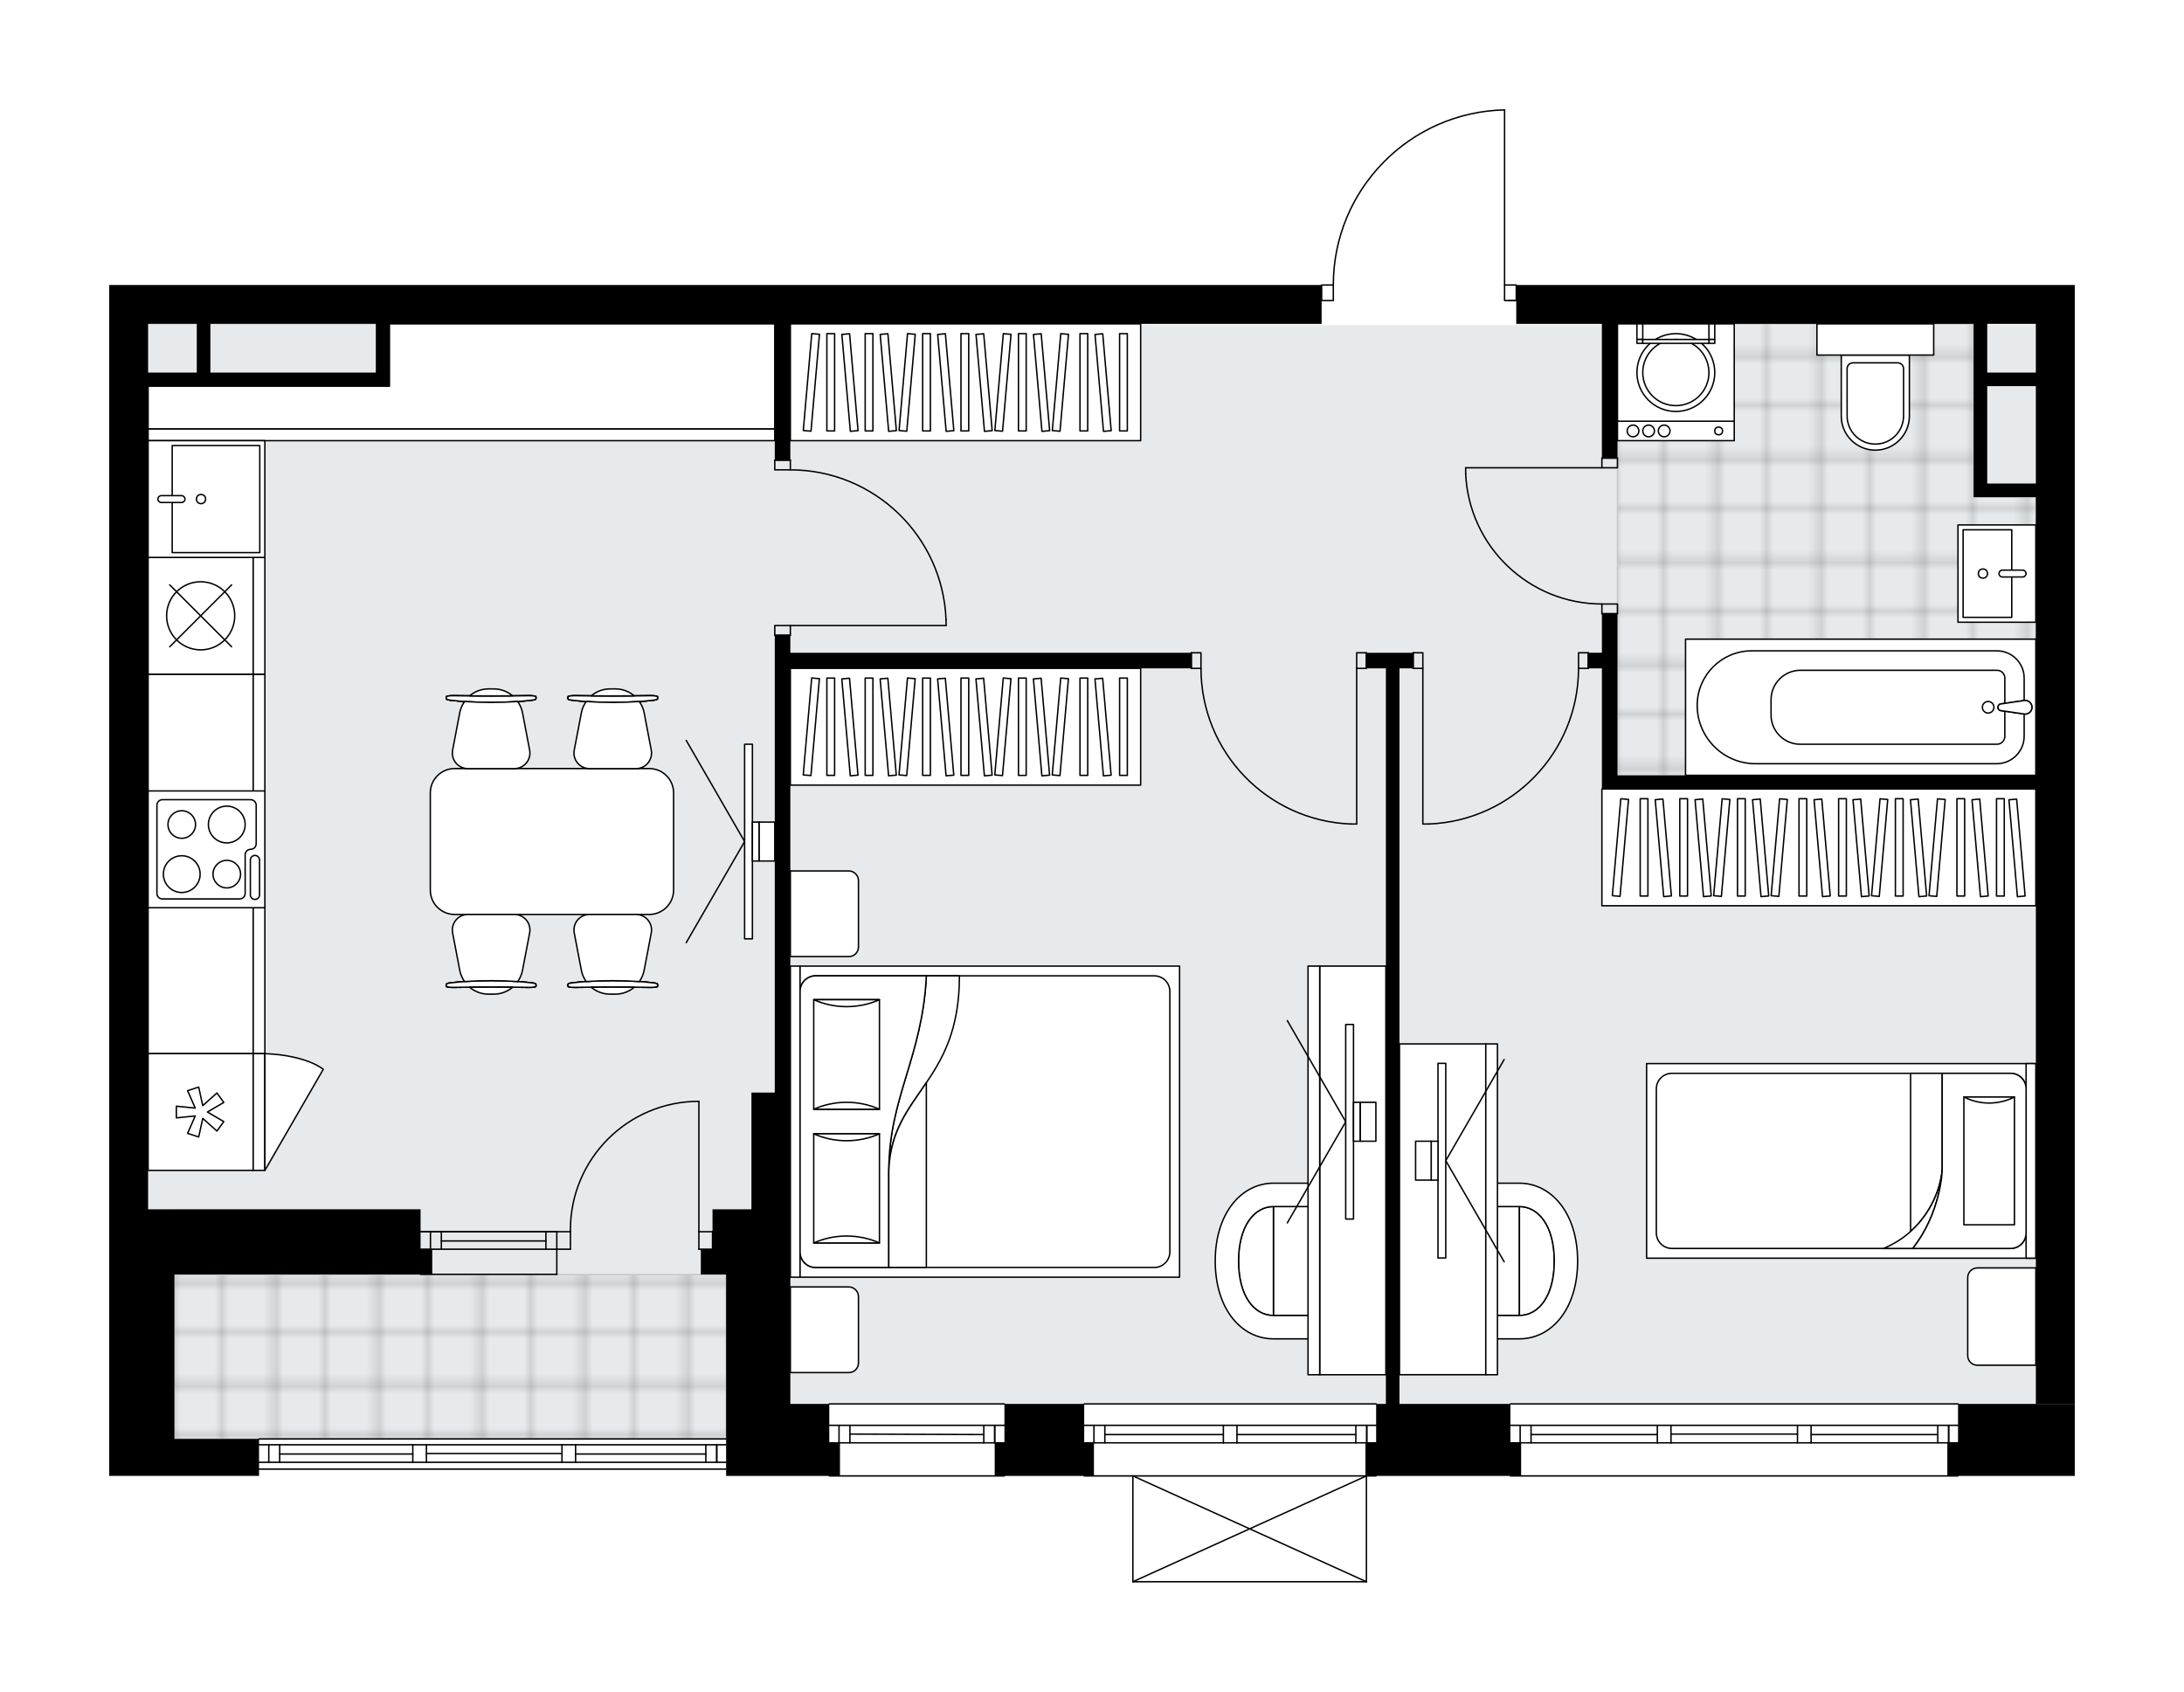 <svg xmlns="http://www.w3.org/2000/svg" xmlns:xlink="http://www.w3.org/1999/xlink" height="1549.26px" id="Layer_1" style="enable-background:new 0 0 2000 1549.26;" version="1.1" viewBox="0 0 2000 1549.26" width="2000px" x="0px" y="0px" xml:space="preserve">
<style type="text/css">
	.st0{fill:none;}
	.st1{opacity:0.25;fill:none;stroke:#070606;stroke-width:0.4;stroke-miterlimit:10;}
	.st2{fill:#FFFFFF;}
	.st3{fill:#E7EAEC;}
	.st4{fill:url(#SVGID_1_);stroke:#C8C8C8;stroke-width:1.3;stroke-miterlimit:10;}
	
		.st5{fill:url(#SVGID_00000015322579636320887110000017968517009789104000_);stroke:#C8C8C8;stroke-width:1.3;stroke-miterlimit:10;}
	.st6{fill:none;stroke:#000000;stroke-width:1.3;stroke-linecap:round;stroke-linejoin:round;stroke-miterlimit:10;}
	.st7{fill:#FFFFFF;stroke:#000000;stroke-width:1.3;stroke-linecap:round;stroke-linejoin:round;stroke-miterlimit:10;}
	.st8{font-family: 'Arial-BoldMT','Arial'; font-weight:bold;}
	.st9{font-size:93.409px;}
	.st10{font-size:79.038px;}
	.st11{font-family: 'ArialMT','Arial';}
	.st12{font-size:40px;}
</style>
<pattern height="14.57" id="New_Pattern_Swatch_2" patternUnits="userSpaceOnUse" style="overflow:visible;" viewBox="7.49 -22.06 14.57 14.57" width="14.57" x="-0.38" y="-224.88">
	<g>
		<rect class="st0" height="14.57" width="14.57" x="7.49" y="-22.06" />
		<g>
			<rect class="st1" height="7.29" width="7.29" x="14.77" y="-7.49" />
		</g>
		<g>
			<rect class="st1" height="7.29" width="7.29" x="0.2" y="-7.49" />
		</g>
		<g>
			<rect class="st1" height="7.29" width="7.29" x="22.06" y="-14.77" />
		</g>
		<g>
			<rect class="st1" height="7.29" width="7.29" x="7.49" y="-14.77" />
			<rect class="st1" height="7.29" width="7.29" x="14.77" y="-22.06" />
		</g>
		<g>
			<rect class="st1" height="7.29" width="7.29" x="0.2" y="-22.06" />
		</g>
		<g>
			<rect class="st1" height="7.29" width="7.29" x="22.06" y="-29.35" />
		</g>
		<g>
			<rect class="st1" height="7.29" width="7.29" x="7.49" y="-29.35" />
		</g>
	</g>
</pattern>
<path class="st2" d="M1900,261.01v17.82v17.82v0.04v106.89v882.18v35.64v30.3h-106.28c0,0.36-0.29,0.65-0.65,0.65  h-409.9c-0.36,0-0.65-0.29-0.65-0.65h-121.67c0,0.36-0.29,0.65-0.65,0.65h-8.26v96.26c0,0,0,0.01,0,0.01c0,0.04-0.02,0.07-0.02,0.11  c-0.01,0.05-0.01,0.1-0.03,0.15c0,0,0,0,0,0.01c0,0.01-0.01,0.01-0.01,0.01c-0.05,0.1-0.12,0.17-0.2,0.23  c-0.02,0.02-0.04,0.03-0.06,0.04c-0.09,0.05-0.2,0.09-0.31,0.09h-213.86c-0.12,0-0.22-0.04-0.31-0.09  c-0.02-0.01-0.04-0.03-0.06-0.04c-0.08-0.06-0.16-0.14-0.2-0.23c0-0.01-0.01-0.01-0.01-0.01c0,0,0,0,0-0.01  c-0.02-0.04-0.02-0.1-0.03-0.15c-0.01-0.04-0.02-0.07-0.02-0.11c0,0,0-0.01,0-0.01v-96.26h-43.9c-0.36,0-0.65-0.29-0.65-0.65h-71.8  c0,0.36-0.29,0.65-0.65,0.65H759.41c-0.36,0-0.65-0.29-0.65-0.65h-93.81v-5.59c0,0,0,0,0,0H237.23v5.59H159.7H100v-65.94v-141.68  v-36.53V296.65v-35.64h1109.65c0-0.36,0.29-0.65,0.65-0.65h10.05c0.17-42.1,16.45-81.84,45.9-111.95  c29.61-30.27,69.22-47.46,111.56-48.4c0,0,0.01,0,0.01,0c0,0,0,0,0.01,0c0.03,0,0.05,0.01,0.08,0.02c0.06,0.01,0.12,0.01,0.17,0.03  c0.02,0.01,0.04,0.03,0.06,0.04c0.05,0.03,0.1,0.06,0.14,0.1c0.03,0.03,0.05,0.07,0.08,0.11c0.02,0.03,0.05,0.06,0.06,0.09  c0.02,0.05,0.03,0.11,0.04,0.16c0,0.03,0.02,0.05,0.02,0.08c0,0,0,0,0,0.01c0,0,0,0.01,0,0.01v159.71h10.04  c0.36,0,0.65,0.29,0.65,0.65H1900z" id="background" />
<g id="floor">
	<polygon class="st3" points="159.7,1107.54 159.7,1317.84 664.95,1317.84 664.95,1285.76 1864.31,1285.76 1864.31,297.79    775.17,297.79 775.17,296.65 135.64,296.65 135.64,1107.54  " />
	
		<pattern id="SVGID_1_" patternTransform="matrix(-6.287 0 0 -6.287 -52563.027 -39755.023)" xlink:href="#New_Pattern_Swatch_2">
	</pattern>
	<polygon class="st4" points="664.95,1167.24 159.7,1167.24 159.7,1317.84 664.95,1317.84  " />
	
		<pattern id="SVGID_00000145769500695867579310000013355092974806261163_" patternTransform="matrix(-6.287 0 0 -6.287 -52563.027 -39755.023)" xlink:href="#New_Pattern_Swatch_2">
	</pattern>
	
		<polygon points="   1864.31,710.12 1864.31,455.31 1807.33,455.31 1807.33,296.65 1481.19,296.65 1481.19,353.68 1481.19,493.46 1481.19,710.12  " style="fill:url(#SVGID_00000145769500695867579310000013355092974806261163_);stroke:#C8C8C8;stroke-width:1.3;stroke-miterlimit:10;" />
	<g id="LINE_00000024706707976946944180000005225856270612211634_">
		<line class="st6" x1="509.9" x2="385.15" y1="1128.04" y2="1128.04" />
	</g>
	<g id="LINE_00000044894011464310801930000011475921745193305476_">
		<line class="st6" x1="509.9" x2="385.15" y1="1144.08" y2="1144.08" />
	</g>
	<g id="LINE_00000168830047053265382440000003753584081006624142_">
		<line class="st6" x1="499.92" x2="404.17" y1="1136.5" y2="1136.5" />
	</g>
	<g id="LINE_00000083793805034904462860000007667868752843480498_">
		<line class="st6" x1="394.19" x2="394.19" y1="1128.04" y2="1144.08" />
	</g>
	<g id="LINE_00000163767286947659648860000007170789871534508980_">
		<line class="st6" x1="499.92" x2="499.92" y1="1128.04" y2="1144.08" />
	</g>
	<g id="LINE_00000046305135768686864310000002709307432441606537_">
		<line class="st6" x1="509.9" x2="385.15" y1="1128.04" y2="1128.04" />
	</g>
	<g id="LINE_00000040562116550844537300000004366336414372923060_">
		<line class="st6" x1="385.15" x2="509.9" y1="1167.09" y2="1167.09" />
	</g>
	<g id="LINE_00000137822218074819334200000003845724092733649793_">
		<line class="st6" x1="404.17" x2="404.17" y1="1128.02" y2="1144.06" />
	</g>
	<g id="LINE_00000035495087036483409770000002053253876021083827_">
		<line class="st6" x1="509.9" x2="509.9" y1="1128.04" y2="1167.09" />
	</g>
	<g id="LINE_00000182517163779385742160000007268281907432289705_">
		<line class="st6" x1="1260.2" x2="992.87" y1="1351.7" y2="1351.7" />
	</g>
	<g id="LINE_00000056385921320755362890000010689919732945760919_">
		<line class="st6" x1="992.87" x2="1120.3" y1="1305.36" y2="1305.36" />
	</g>
	<g id="LINE_00000013151796384727189140000006808481698826973319_">
		<line class="st6" x1="1132.77" x2="1260.2" y1="1305.36" y2="1305.36" />
	</g>
	<g id="LINE_00000016057743778769661280000018143682584794681259_">
		<line class="st6" x1="1251.61" x2="1251.61" y1="1321.4" y2="1305.36" />
	</g>
	<g id="LINE_00000071559477784977576860000002903122046746190740_">
		<line class="st6" x1="1001.78" x2="1001.78" y1="1321.4" y2="1305.36" />
	</g>
	<g id="LINE_00000088120196326970022650000004353123378542108291_">
		<line class="st6" x1="992.87" x2="1120.3" y1="1321.4" y2="1321.4" />
	</g>
	<g id="LINE_00000031903256228584138730000011407543179017445262_">
		<line class="st6" x1="1132.77" x2="1260.2" y1="1321.4" y2="1321.4" />
	</g>
	<g id="LINE_00000101798054988905697540000015519884781953358227_">
		<line class="st6" x1="1132.77" x2="1241.62" y1="1313.83" y2="1313.83" />
	</g>
	<g id="LINE_00000013187374161946094180000016970295599284344989_">
		<line class="st6" x1="1011.76" x2="1120.3" y1="1313.83" y2="1313.83" />
	</g>
	<g id="LINE_00000073700924395209792050000015108658878864689821_">
		<line class="st6" x1="1011.76" x2="1011.76" y1="1305.36" y2="1321.4" />
	</g>
	<g id="LINE_00000183246998523068843850000010748632809986224008_">
		<line class="st6" x1="1251.61" x2="1251.61" y1="1321.4" y2="1305.36" />
	</g>
	<g id="LINE_00000119837952973246138490000014170571067578644890_">
		<line class="st6" x1="1241.62" x2="1241.62" y1="1305.36" y2="1321.4" />
	</g>
	<g id="LINE_00000008862532660785096700000011763810971592768188_">
		<line class="st6" x1="1120.3" x2="1120.3" y1="1321.4" y2="1305.36" />
	</g>
	<g id="LINE_00000090296496957979451730000003846094070903856063_">
		<line class="st6" x1="1120.3" x2="1132.77" y1="1305.36" y2="1305.36" />
	</g>
	<g id="LINE_00000001634135531024361850000006657795760052504201_">
		<line class="st6" x1="1132.77" x2="1132.77" y1="1305.36" y2="1321.4" />
	</g>
	<g id="LINE_00000076571103052677281390000008094661657150937236_">
		<line class="st6" x1="1132.77" x2="1120.3" y1="1321.4" y2="1321.4" />
	</g>
	<g id="LINE_00000042718603070998896060000006477191723854439554_">
		<line class="st6" x1="992.87" x2="1260.2" y1="1285.76" y2="1285.76" />
	</g>
	<g id="LINE_00000062149962421068307610000009408297368267944067_">
		<line class="st6" x1="1793.07" x2="1383.17" y1="1351.7" y2="1351.7" />
	</g>
	<g id="LINE_00000026874789883516065380000000013951522274093728_">
		<line class="st6" x1="1784.48" x2="1784.48" y1="1321.4" y2="1305.36" />
	</g>
	<g id="LINE_00000147925287138190245000000011235859846913721788_">
		<line class="st6" x1="1392.08" x2="1392.08" y1="1321.4" y2="1305.36" />
	</g>
	<g id="LINE_00000111909670573195158050000004745463502800906942_">
		<line class="st6" x1="1658.51" x2="1774.5" y1="1313.83" y2="1313.83" />
	</g>
	<g id="LINE_00000049211628337735888890000015337320421895402640_">
		<line class="st6" x1="1402.06" x2="1517.72" y1="1313.83" y2="1313.83" />
	</g>
	<g id="LINE_00000183237683457849290880000005653364481730434488_">
		<line class="st6" x1="1402.06" x2="1402.06" y1="1305.36" y2="1321.4" />
	</g>
	<g id="LINE_00000073705337951304438700000008253215189281990541_">
		<line class="st6" x1="1784.48" x2="1784.48" y1="1321.4" y2="1305.36" />
	</g>
	<g id="LINE_00000147924962502777683070000003951839496392690101_">
		<line class="st6" x1="1774.5" x2="1774.5" y1="1305.36" y2="1321.4" />
	</g>
	<g id="LINE_00000041269317080524573490000007393332465993032354_">
		<line class="st6" x1="1646.04" x2="1646.04" y1="1321.4" y2="1305.36" />
	</g>
	<g id="LINE_00000032643430856043962080000010112970748851976333_">
		<line class="st6" x1="1646.04" x2="1658.51" y1="1305.36" y2="1305.36" />
	</g>
	<g id="LINE_00000111875257188240147670000016501721570424732836_">
		<line class="st6" x1="1658.51" x2="1658.51" y1="1305.36" y2="1321.4" />
	</g>
	<g id="LINE_00000002384793652906772360000000348476456628957601_">
		<line class="st6" x1="1658.51" x2="1646.04" y1="1321.4" y2="1321.4" />
	</g>
	<g id="LINE_00000010268963068116812200000002441847229121519002_">
		<line class="st6" x1="1383.17" x2="1793.07" y1="1285.76" y2="1285.76" />
	</g>
	<g id="LINE_00000080917819132744878390000016597331104263575982_">
		<line class="st6" x1="1517.72" x2="1517.72" y1="1321.4" y2="1305.36" />
	</g>
	<g id="LINE_00000084505171570352606890000003185278700799857799_">
		<line class="st6" x1="1517.72" x2="1530.2" y1="1305.36" y2="1305.36" />
	</g>
	<g id="LINE_00000179634972565155846770000008316484495330403228_">
		<line class="st6" x1="1530.2" x2="1530.2" y1="1305.36" y2="1321.4" />
	</g>
	<g id="LINE_00000106829321548336351290000001597135329551234733_">
		<line class="st6" x1="1530.2" x2="1517.72" y1="1321.4" y2="1321.4" />
	</g>
	<g id="LINE_00000171695506870792547850000002121735039021811116_">
		<line class="st6" x1="1530.2" x2="1646.04" y1="1313.38" y2="1313.38" />
	</g>
	<g id="LWPOLYLINE_00000007420008713254535100000004830975822270115207_">
		<line class="st6" x1="1517.72" x2="1383.17" y1="1321.4" y2="1321.4" />
	</g>
	<g id="LWPOLYLINE_00000083049248877932667550000008160412539829987482_">
		<line class="st6" x1="1530.2" x2="1646.04" y1="1321.4" y2="1321.4" />
	</g>
	<g id="LWPOLYLINE_00000125578201978964639240000009469092233578184337_">
		<line class="st6" x1="1658.51" x2="1793.07" y1="1321.4" y2="1321.4" />
	</g>
	<g id="LWPOLYLINE_00000131336689923541738470000003026425944133562540_">
		<line class="st6" x1="1517.72" x2="1383.17" y1="1305.36" y2="1305.36" />
	</g>
	<g id="LWPOLYLINE_00000107554056923227210870000012559468724389715334_">
		<line class="st6" x1="1530.2" x2="1646.04" y1="1305.36" y2="1305.36" />
	</g>
	<g id="LWPOLYLINE_00000135681703920707934690000006004048557169710005_">
		<line class="st6" x1="1658.51" x2="1793.07" y1="1305.36" y2="1305.36" />
	</g>
	<g id="LINE_00000016782429988335277220000001767084977445815221_">
		<line class="st6" x1="919.77" x2="759.41" y1="1351.7" y2="1351.7" />
	</g>
	<g id="LINE_00000124873133091746730180000000670264192795453117_">
		<line class="st6" x1="759.43" x2="919.8" y1="1305.36" y2="1305.36" />
	</g>
	<g id="LINE_00000114049146144751662540000007179665726300338581_">
		<line class="st6" x1="910.89" x2="910.89" y1="1321.4" y2="1305.36" />
	</g>
	<g id="LINE_00000094586994621750174000000011455710404843802273_">
		<line class="st6" x1="768.34" x2="768.34" y1="1321.4" y2="1305.36" />
	</g>
	<g id="LINE_00000149365071398860629750000014304671062621597599_">
		<line class="st6" x1="759.43" x2="919.8" y1="1321.4" y2="1321.4" />
	</g>
	<g id="LINE_00000090265698209701478020000012531065939257903535_">
		<line class="st6" x1="778.32" x2="900.91" y1="1313.38" y2="1313.83" />
	</g>
	<g id="LINE_00000021810102580927482960000013389536328279670410_">
		<line class="st6" x1="778.32" x2="778.32" y1="1305.36" y2="1321.4" />
	</g>
	<g id="LINE_00000102522974447031800070000000981033245805814676_">
		<line class="st6" x1="910.89" x2="910.89" y1="1321.4" y2="1305.36" />
	</g>
	<g id="LINE_00000159459693204631969280000006795962044519416509_">
		<line class="st6" x1="900.91" x2="900.91" y1="1305.36" y2="1321.4" />
	</g>
	<g id="LINE_00000027579091066650518330000007033917929075790268_">
		<line class="st6" x1="759.41" x2="919.77" y1="1285.76" y2="1285.76" />
	</g>
	<g id="LINE_00000175297518936404177600000016692826920041686430_">
		<line class="st6" x1="664.95" x2="237.23" y1="1345.46" y2="1345.46" />
	</g>
	<g id="LINE_00000029752871875540402610000008714974681779359370_">
		<line class="st6" x1="656.36" x2="656.36" y1="1339.22" y2="1323.18" />
	</g>
	<g id="LINE_00000132797602362501773960000014052606110367521210_">
		<line class="st6" x1="246.14" x2="246.14" y1="1339.22" y2="1323.18" />
	</g>
	<g id="LINE_00000178920350533376425620000007600759103015549083_">
		<line class="st6" x1="527.1" x2="646.38" y1="1331.65" y2="1331.65" />
	</g>
	<g id="LINE_00000099659244974665182990000001283883260680880530_">
		<line class="st6" x1="256.12" x2="378.02" y1="1331.65" y2="1331.65" />
	</g>
	<g id="LINE_00000142880422438452045900000001027884152719061647_">
		<line class="st6" x1="256.12" x2="256.12" y1="1323.18" y2="1339.22" />
	</g>
	<g id="LINE_00000178205512447996209470000011652523822985034374_">
		<line class="st6" x1="656.36" x2="656.36" y1="1339.22" y2="1323.18" />
	</g>
	<g id="LINE_00000015317992495356396520000017440438995505721021_">
		<line class="st6" x1="646.38" x2="646.38" y1="1323.18" y2="1339.22" />
	</g>
	<g id="LINE_00000088116648096579796920000002142509626896147360_">
		<line class="st6" x1="514.62" x2="514.62" y1="1339.22" y2="1323.18" />
	</g>
	<g id="LINE_00000155839715212518824150000005436899072173111478_">
		<line class="st6" x1="514.62" x2="527.1" y1="1323.18" y2="1323.18" />
	</g>
	<g id="LINE_00000158719461102602404760000009474760563683695499_">
		<line class="st6" x1="527.1" x2="527.1" y1="1323.18" y2="1339.22" />
	</g>
	<g id="LINE_00000148654899633683663800000013398302855484794772_">
		<line class="st6" x1="527.1" x2="514.62" y1="1339.22" y2="1339.22" />
	</g>
	<g id="LINE_00000183246080802150161080000015867156519135402655_">
		<line class="st6" x1="237.23" x2="664.95" y1="1317.84" y2="1317.84" />
	</g>
	<g id="LINE_00000034792729665535531050000014789519874909550996_">
		<line class="st6" x1="378.02" x2="378.02" y1="1339.22" y2="1323.18" />
	</g>
	<g id="LINE_00000029039182268348526260000006165570057372936841_">
		<line class="st6" x1="378.02" x2="390.5" y1="1323.18" y2="1323.18" />
	</g>
	<g id="LINE_00000141423933046868825570000010950933185103010207_">
		<line class="st6" x1="390.5" x2="390.5" y1="1323.18" y2="1339.22" />
	</g>
	<g id="LINE_00000134230787264053681810000003558582062824507561_">
		<line class="st6" x1="390.5" x2="378.02" y1="1339.22" y2="1339.22" />
	</g>
	<g id="LINE_00000096043337816065726550000018097099327936556435_">
		<line class="st6" x1="390.5" x2="514.62" y1="1331.2" y2="1331.2" />
	</g>
	<g id="LWPOLYLINE_00000181084601736477946590000002138240736780952207_">
		<line class="st6" x1="378.02" x2="237.23" y1="1339.22" y2="1339.22" />
	</g>
	<g id="LWPOLYLINE_00000136383441601917384870000010120814841775413143_">
		<line class="st6" x1="390.5" x2="514.62" y1="1339.22" y2="1339.22" />
	</g>
	<g id="LWPOLYLINE_00000133502788372908724780000016079045100643830925_">
		<line class="st6" x1="527.1" x2="664.95" y1="1339.22" y2="1339.22" />
	</g>
	<g id="LWPOLYLINE_00000084490830583360978400000001028605812980206772_">
		<line class="st6" x1="378.02" x2="237.23" y1="1323.18" y2="1323.18" />
	</g>
	<g id="LWPOLYLINE_00000110461841838967372220000000577548780247725197_">
		<line class="st6" x1="390.5" x2="514.62" y1="1323.18" y2="1323.18" />
	</g>
	<g id="LWPOLYLINE_00000160167484613699379370000011852955791315416755_">
		<line class="st6" x1="527.1" x2="664.95" y1="1323.18" y2="1323.18" />
	</g>
	<g id="LWPOLYLINE_00000000200665719684481540000013406273736644166063_">
		<rect class="st6" height="8.91" width="14.26" x="1466.93" y="419.49" />
	</g>
	<g id="LWPOLYLINE_00000074413707895409115060000013263029445816029350_">
		<rect class="st6" height="8.91" width="14.26" x="1466.93" y="553.16" />
	</g>
	<g id="LINE_00000057125845618362979390000000578088481838667442_">
		<line class="st6" x1="1466.93" x2="1481.19" y1="419.49" y2="419.49" />
	</g>
	<g id="LINE_00000113338069974805964860000010851724232426013861_">
		<line class="st6" x1="1466.93" x2="1481.19" y1="562.07" y2="562.07" />
	</g>
	<g id="LINE_00000034778880139089565910000005073609371618924690_">
		<line class="st6" x1="1466.93" x2="1342.18" y1="428.41" y2="428.41" />
	</g>
	<g id="ARC_00000066506886485632805020000018130866725445849531_">
		<path class="st6" d="M1466.93,553.16c-66.82-0.04-121.78-52.65-124.75-119.41" />
	</g>
	<g id="LINE_00000080186951291295848760000004374337995627234179_">
		<line class="st6" x1="1342.18" x2="1342.18" y1="428.41" y2="433.75" />
	</g>
	<g id="ARC_00000145051502991906196970000004518801617261477534_">
		<path class="st6" d="M1377.82,100.65c-87.17,1.94-156.83,73.16-156.83,160.36" />
	</g>
	<g id="LINE_00000179636345899509625140000007694315096734495637_">
		<line class="st6" x1="1381.39" x2="1388.51" y1="275.26" y2="275.26" />
	</g>
	<g id="LINE_00000147197883367369377230000002819398834987704243_">
		<line class="st6" x1="1377.82" x2="1377.82" y1="261.01" y2="100.65" />
	</g>
	<g id="LWPOLYLINE_00000075136600221154026570000001926038634106121646_">
		<rect class="st6" height="14.26" width="10.69" x="1210.3" y="261.01" />
	</g>
	<g id="LWPOLYLINE_00000182526253329685199930000005388816142146770604_">
		<rect class="st6" height="14.26" width="10.69" x="1377.82" y="261.01" />
	</g>
	<g id="LWPOLYLINE_00000081631773644553848550000013190987554268516515_">
		<rect class="st6" height="14.26" width="8.91" x="1294.06" y="597.84" />
	</g>
	<g id="LWPOLYLINE_00000173872221408042876820000001316217791547768746_">
		<rect class="st6" height="14.26" width="8.91" x="1445.54" y="597.84" />
	</g>
	<g id="LINE_00000157294339463006486750000015218222621840533419_">
		<line class="st6" x1="1294.06" x2="1294.06" y1="612.1" y2="597.84" />
	</g>
	<g id="LINE_00000008147467568608780300000001125058033450428350_">
		<line class="st6" x1="1454.46" x2="1454.46" y1="612.1" y2="597.84" />
	</g>
	<g id="LINE_00000133515993042336346310000009675812162298361022_">
		<line class="st6" x1="1302.97" x2="1302.97" y1="612.1" y2="754.67" />
	</g>
	<g id="LINE_00000156580259344922528730000014660760843073439908_">
		<line class="st6" x1="1308.32" x2="1302.97" y1="754.67" y2="754.67" />
	</g>
	<g id="ARC_00000029740479073201717320000009477250332187881110_">
		<path class="st6" d="M1445.54,612.1c-0.04,76.66-60.62,139.61-137.23,142.57" />
	</g>
	<g id="LWPOLYLINE_00000032633284518826840880000001058329448435426982_">
		<rect class="st6" height="14.26" width="8.91" x="1242.38" y="597.84" />
	</g>
	<g id="LWPOLYLINE_00000147935288838930964570000011264516305918594725_">
		<rect class="st6" height="14.26" width="8.91" x="1090.89" y="597.84" />
	</g>
	<g id="LINE_00000138542575576711117810000017864270639081784483_">
		<line class="st6" x1="1251.29" x2="1251.29" y1="612.1" y2="597.84" />
	</g>
	<g id="LINE_00000161592826260226220690000016695851398407028362_">
		<line class="st6" x1="1090.89" x2="1090.89" y1="612.1" y2="597.84" />
	</g>
	<g id="LINE_00000144320466993547645890000015389157330282352572_">
		<line class="st6" x1="1242.38" x2="1242.38" y1="612.1" y2="754.67" />
	</g>
	<g id="LINE_00000156555881341661242930000012015325978257827517_">
		<line class="st6" x1="1237.03" x2="1242.38" y1="754.67" y2="754.67" />
	</g>
	<g id="ARC_00000094590291389462001330000017030197142084174735_">
		<path class="st6" d="M1237.03,754.67c-76.61-2.97-137.19-65.91-137.23-142.57" />
	</g>
	<g id="LWPOLYLINE_00000024681390536996919150000015858512622441196187_">
		<rect class="st6" height="8.91" width="14.26" x="709.5" y="572.89" />
	</g>
	<g id="LWPOLYLINE_00000149363926801576141790000013314913750284557730_">
		<rect class="st6" height="8.91" width="14.26" x="709.5" y="421.4" />
	</g>
	<g id="LINE_00000098217873604119083700000014309986658023490955_">
		<line class="st6" x1="723.76" x2="709.5" y1="581.8" y2="581.8" />
	</g>
	<g id="LINE_00000039829571079124171810000002783921312383092132_">
		<line class="st6" x1="723.76" x2="709.5" y1="421.4" y2="421.4" />
	</g>
	<g id="LINE_00000045583848764822060270000005837419798446849467_">
		<line class="st6" x1="723.76" x2="866.34" y1="572.89" y2="572.89" />
	</g>
	<g id="LINE_00000109003347723465422190000000885304580764141751_">
		<line class="st6" x1="866.34" x2="866.34" y1="567.54" y2="572.89" />
	</g>
	<g id="ARC_00000008112081309498846740000001077979887496161470_">
		<path class="st6" d="M723.76,430.31c76.66,0.04,139.61,60.62,142.57,137.23" />
	</g>
	<g id="ARC_00000069370225047321886200000015979729841776271514_">
		<path class="st6" d="M640,1008.63c-64.97,0.01-117.64,52.68-117.64,117.66c0,0.58,0,1.17,0.01,1.75" />
	</g>
	<g id="LINE_00000070826766261365175860000008058984480717077154_">
		<line class="st6" x1="640" x2="640" y1="1128.04" y2="1008.63" />
	</g>
	<g id="LINE_00000024720061783091295390000013997479288224169636_">
		<line class="st6" x1="509.9" x2="522.38" y1="1128.04" y2="1128.04" />
	</g>
	<g id="LINE_00000166655343534489337690000003919160601837322406_">
		<line class="st6" x1="522.38" x2="522.38" y1="1128.04" y2="1144.08" />
	</g>
	<g id="LINE_00000003072387855619045410000008078872735027546790_">
		<line class="st6" x1="522.38" x2="509.9" y1="1144.08" y2="1144.08" />
	</g>
	<g id="LINE_00000039846819212088755230000017212178841989518485_">
		<line class="st6" x1="652.48" x2="640" y1="1144.08" y2="1144.08" />
	</g>
	<g id="LINE_00000088125527529185953220000007954648690920950158_">
		<line class="st6" x1="640" x2="640" y1="1144.08" y2="1128.04" />
	</g>
	<g id="LINE_00000038392086050348982300000010841204193128332446_">
		<line class="st6" x1="640" x2="652.48" y1="1128.04" y2="1128.04" />
	</g>
	<g id="LINE_00000035495359135526579900000007326270864205815948_">
		<line class="st6" x1="652.48" x2="652.48" y1="1144.08" y2="1128.04" />
	</g>
	<g id="LINE_00000168839948371301022580000010461076408803968414_">
		<line class="st6" x1="1251.29" x2="1037.43" y1="1448.61" y2="1448.61" />
	</g>
	<g id="LINE_00000005242397795168291460000014111824813690677933_">
		<line class="st6" x1="1037.43" x2="1037.43" y1="1448.61" y2="1351.7" />
	</g>
	<g id="LINE_00000054252727432957999000000016264076609841561480_">
		<line class="st6" x1="1251.29" x2="1251.29" y1="1351.7" y2="1448.61" />
	</g>
	<g id="LWPOLYLINE_00000166667961263931855970000014063252118982058917_">
		<line class="st6" x1="1037.43" x2="1251.29" y1="1351.7" y2="1448.61" />
	</g>
	<g id="LWPOLYLINE_00000059303868964335997890000009127079808914834611_">
		<line class="st6" x1="1251.29" x2="1037.43" y1="1351.7" y2="1448.61" />
	</g>
	<g>
		<path d="M1388.51,261.01v35.64h78.42v122.84h14.26V296.65h326.14v44.55v12.48v26.73v62.43v12.48h56.99v254.8h-383.12V562.07    h-14.26v35.77h-12.48v14.26h12.48v98.02v12.48h397.38v563.17H1900V296.65h0v-35.64H1388.51z M1819.8,442.84v-62.43v-26.73h44.51    v89.16H1819.8z M1864.31,341.2h-44.51v-44.55h44.51V341.2z" />
		<polygon points="723.76,581.8 709.5,581.8 709.5,1000.61 688.12,1000.61 688.12,1107.54 664.95,1107.54 652.48,1107.54     652.48,1144.08 641.78,1144.08 641.78,1167.24 652.48,1167.24 664.95,1167.24 664.95,1285.76 664.95,1351.7 759.43,1351.7     769.21,1351.7 769.21,1321.4 759.43,1321.4 759.43,1285.76 723.76,1285.76 723.76,1107.54 723.76,1000.61 723.76,612.1     1090.89,612.1 1090.89,597.84 723.76,597.84   " />
		<path d="M100,296.65v810.89v36.53v141.68v65.94h59.7h77.52v-33.86H159.7v-32.08v-118.51h236.14v-23.17h-10.69v-36.53h-249.5    V353.68h57.03h39.21h80.2h44.55V341.2v-44.55H709.5V421.4h14.26V296.65h486.53v-35.64H100V296.65z M344.16,296.65v44.55h-32.08    h-80.2h-39.21v-44.55H344.16z M180.2,296.65v44.55h-44.55v-44.55H180.2z" />
		<polygon points="1793.07,1321.4 1783.27,1321.4 1783.27,1351.7 1900,1351.7 1900,1321.4 1900,1285.76 1793.07,1285.76   " />
		<polygon points="1383.17,1285.76 1281.58,1285.76 1281.58,612.1 1294.06,612.1 1294.06,597.84 1251.29,597.84 1251.29,612.1     1269.11,612.1 1269.11,1285.76 1260.2,1285.76 1260.2,1321.4 1250.4,1321.4 1250.4,1351.7 1392.97,1351.7 1392.97,1321.4     1383.17,1321.4   " />
		<polygon points="992.87,1285.76 919.8,1285.76 919.8,1321.4 910.89,1321.4 910.89,1351.7 1001.78,1351.7 1001.78,1321.4     992.87,1321.4   " />
	</g>
</g>
<g id="mebel">
	<g>
		<path class="st7" d="M786.14,1248.3v-60.76c0-4.92-3.99-8.91-8.91-8.91h-53.47v78.42h53.63    C782.22,1257.04,786.14,1253.13,786.14,1248.3z" />
		<path class="st7" d="M786.14,867.32v-60.76c0-4.92-3.99-8.91-8.91-8.91h-53.47v78.42h53.63    C782.22,876.06,786.14,872.15,786.14,867.32z" />
		<g>
			
				<rect class="st7" height="8.91" transform="matrix(4.497919e-11 -1 1 4.497919e-11 -299.045 1755.48)" width="284.91" x="585.77" y="1022.81" />
			
				<rect class="st7" height="347.52" transform="matrix(4.497919e-11 -1 1 4.497919e-11 -120.827 1933.698)" width="284.91" x="763.98" y="853.5" />
			<path class="st7" d="M732.67,1146.55V907.98c0-7.87,6.38-14.26,14.26-14.26h310.1c7.87,0,14.26,6.38,14.26,14.26v238.57     c0,7.87-6.38,14.26-14.26,14.26h-310.1C739.06,1160.8,732.67,1154.42,732.67,1146.55z" />
			<path class="st7" d="M848.3,893.72c-3.65,74.52-34.36,111.45-34.38,178.54c2.43-71.8,64.81-79.46,64.68-178.54L848.3,893.72z" />
			<g>
				<path class="st7" d="M848.3,893.72c-3.65,74.52-34.36,111.45-34.38,178.54l0,88.54h-66.99c-7.87,0-14.26-6.38-14.26-14.26      V907.98c0-7.87,6.38-14.26,14.26-14.26L848.3,893.72L848.3,893.72z" />
			</g>
			
				<rect class="st7" height="60.18" transform="matrix(4.586582e-11 -1 1 4.586582e-11 -313.092 1863.625)" width="99.98" x="725.28" y="1058.27" />
			<path class="st7" d="M805.36,1038.37c-18.9,8.47-41.28,8.47-60.18,0H805.36z" />
			<path class="st7" d="M745.18,1138.35c18.9-8.47,41.28-8.47,60.18,0H745.18z" />
			
				<rect class="st7" height="60.18" transform="matrix(4.511886e-11 -1 1 4.511886e-11 -190.464 1740.996)" width="100.37" x="725.08" y="935.64" />
			<path class="st7" d="M805.36,915.55c-18.9,8.5-41.28,8.5-60.18,0H805.36z" />
			<path class="st7" d="M745.18,1015.91c18.9-8.5,41.28-8.5,60.18,0H745.18z" />
			<g>
				<path class="st7" d="M813.92,1072.26v88.54h34.38V991.63C832.08,1015.6,815.16,1035.55,813.92,1072.26z" />
			</g>
		</g>
	</g>
	<g>
		
			<rect class="st7" height="356.44" transform="matrix(6.123234e-17 -1 1 6.123234e-17 622.906 2749.283)" width="178.22" x="1596.99" y="884.97" />
		<path class="st7" d="M1855.4,997.25v131.87c0,7.88-6.38,14.26-14.26,14.26h-310.09c-7.88,0-14.26-6.38-14.26-14.26V997.25    c0-7.88,6.38-14.26,14.26-14.26h310.09C1849.02,982.99,1855.4,989.38,1855.4,997.25z" />
		
			<rect class="st7" height="8.91" transform="matrix(6.123234e-17 -1 1 6.123234e-17 796.668 2923.045)" width="178.22" x="1770.75" y="1058.73" />
		<path class="st7" d="M1749.64,1127.78V982.99h28.94v88.67C1777.07,1088.37,1768.45,1111.01,1749.64,1127.78L1749.64,1127.78z" />
		<path class="st7" d="M1751.6,1143.39c26.01-32.88,26.98-71.73,26.98-71.73c-1.52,16.71-10.13,39.35-28.94,56.12    c0,0-9.12,9.04-24.64,15.6H1751.6z" />
		<g>
			<path class="st7" d="M1778.58,982.99v88.67c0,0-0.96,38.85-26.98,71.73h89.54c7.88,0,14.26-6.38,14.26-14.26V997.25     c0-7.88-6.38-14.26-14.26-14.26H1778.58z" />
		</g>
		<path class="st7" d="M1801.94,1241.57v-71.45c0-4.92,3.99-8.91,8.91-8.91h53.47v89.11h-53.63    C1805.85,1250.32,1801.94,1246.4,1801.94,1241.57z" />
		
			<rect class="st7" height="46.3" transform="matrix(6.123234e-17 -1 1 6.123234e-17 758.386 2884.763)" width="117.04" x="1763.06" y="1040.04" />
		<path class="st7" d="M1798.42,1004.67c14.54,7.41,31.76,7.41,46.3,0H1798.42z" />
	</g>
	<g>
		
			<rect class="st7" height="320.79" transform="matrix(1.439636e-10 -1 1 1.439636e-10 218.598 1549.719)" width="106.93" x="830.69" y="505.16" />
		<g>
			
				<rect class="st7" height="7.08" transform="matrix(1.354615e-10 -1 1 1.354615e-10 95.192 1426.314)" width="89.11" x="716.2" y="662.02" />
			
				<rect class="st7" height="7.08" transform="matrix(1.347571e-10 -1 1 1.347571e-10 130.281 1461.403)" width="89.11" x="751.29" y="662.02" />
			
				<rect class="st7" height="7.08" transform="matrix(1.347571e-10 -1 1 1.347571e-10 182.914 1514.036)" width="89.11" x="803.92" y="662.02" />
			
				<rect class="st7" height="7.08" transform="matrix(1.348797e-10 -1 1 1.348797e-10 218.003 1549.124)" width="89.11" x="839.01" y="662.02" />
			
				<rect class="st7" height="7.08" transform="matrix(1.347571e-10 -1 1 1.347571e-10 270.636 1601.758)" width="89.11" x="891.64" y="662.02" />
			
				<rect class="st7" height="7.08" transform="matrix(0.087 -0.996 0.996 0.087 15.406 1347.934)" width="89.11" x="698.65" y="662.02" />
			
				<rect class="st7" height="7.08" transform="matrix(0.087 -0.996 0.996 0.087 95.482 1435.322)" width="89.11" x="786.38" y="662.02" />
			
				<rect class="st7" height="7.08" transform="matrix(0.087 -0.996 0.996 0.087 175.559 1522.71)" width="89.11" x="874.1" y="662.02" />
			
				<rect class="st7" height="7.08" transform="matrix(-0.087 -0.996 0.996 -0.087 183.103 1498.904)" width="89.11" x="733.74" y="662.02" />
			
				<rect class="st7" height="7.08" transform="matrix(-0.087 -0.996 0.996 -0.087 221.25 1533.859)" width="89.11" x="768.83" y="662.02" />
			
				<rect class="st7" height="7.08" transform="matrix(-0.087 -0.996 0.996 -0.087 278.47 1586.292)" width="89.11" x="821.46" y="662.02" />
			
				<rect class="st7" height="7.08" transform="matrix(-0.087 -0.996 0.996 -0.087 316.617 1621.247)" width="89.11" x="856.55" y="662.02" />
			
				<rect class="st7" height="7.08" transform="matrix(0.087 -0.996 0.996 0.087 223.604 1575.143)" width="89.11" x="926.73" y="662.02" />
			
				<rect class="st7" height="7.08" transform="matrix(-0.087 -0.996 0.996 -0.087 373.837 1673.68)" width="89.11" x="909.19" y="662.02" />
			
				<rect class="st7" height="7.08" transform="matrix(1.332162e-10 -1 1 1.332162e-10 326.98 1658.102)" width="89.11" x="947.99" y="662.02" />
			
				<rect class="st7" height="7.08" transform="matrix(1.339915e-10 -1 1 1.339915e-10 363.251 1694.372)" width="89.11" x="984.26" y="662.02" />
			
				<rect class="st7" height="7.08" transform="matrix(-0.087 -0.996 0.996 -0.087 435.092 1729.81)" width="89.11" x="965.53" y="662.02" />
		</g>
	</g>
	<g>
		
			<rect class="st7" height="320.79" transform="matrix(1.439636e-10 -1 1 1.439636e-10 534.043 1234.274)" width="106.93" x="830.69" y="189.72" />
		<g>
			
				<rect class="st7" height="7.08" transform="matrix(1.354615e-10 -1 1 1.354615e-10 410.638 1110.868)" width="89.11" x="716.2" y="346.57" />
			
				<rect class="st7" height="7.08" transform="matrix(1.347571e-10 -1 1 1.347571e-10 445.727 1145.957)" width="89.11" x="751.29" y="346.57" />
			
				<rect class="st7" height="7.08" transform="matrix(1.347571e-10 -1 1 1.347571e-10 498.36 1198.59)" width="89.11" x="803.92" y="346.57" />
			
				<rect class="st7" height="7.08" transform="matrix(1.348797e-10 -1 1 1.348797e-10 533.448 1233.679)" width="89.11" x="839.01" y="346.57" />
			
				<rect class="st7" height="7.08" transform="matrix(1.347571e-10 -1 1 1.347571e-10 586.082 1286.312)" width="89.11" x="891.64" y="346.57" />
			
				<rect class="st7" height="7.08" transform="matrix(0.087 -0.996 0.996 0.087 329.651 1059.981)" width="89.11" x="698.65" y="346.57" />
			
				<rect class="st7" height="7.08" transform="matrix(0.087 -0.996 0.996 0.087 409.727 1147.369)" width="89.11" x="786.38" y="346.57" />
			
				<rect class="st7" height="7.08" transform="matrix(0.087 -0.996 0.996 0.087 489.804 1234.757)" width="89.11" x="874.1" y="346.57" />
			
				<rect class="st7" height="7.08" transform="matrix(-0.087 -0.996 0.996 -0.087 497.348 1155.966)" width="89.11" x="733.74" y="346.57" />
			
				<rect class="st7" height="7.08" transform="matrix(-0.087 -0.996 0.996 -0.087 535.495 1190.921)" width="89.11" x="768.83" y="346.57" />
			
				<rect class="st7" height="7.08" transform="matrix(-0.087 -0.996 0.996 -0.087 592.715 1243.354)" width="89.11" x="821.46" y="346.57" />
			
				<rect class="st7" height="7.08" transform="matrix(-0.087 -0.996 0.996 -0.087 630.862 1278.309)" width="89.11" x="856.55" y="346.57" />
			
				<rect class="st7" height="7.08" transform="matrix(0.087 -0.996 0.996 0.087 537.85 1287.19)" width="89.11" x="926.73" y="346.57" />
			
				<rect class="st7" height="7.08" transform="matrix(-0.087 -0.996 0.996 -0.087 688.082 1330.742)" width="89.11" x="909.19" y="346.57" />
			
				<rect class="st7" height="7.08" transform="matrix(1.332162e-10 -1 1 1.332162e-10 642.426 1342.656)" width="89.11" x="947.99" y="346.57" />
			
				<rect class="st7" height="7.08" transform="matrix(1.339915e-10 -1 1 1.339915e-10 678.696 1378.927)" width="89.11" x="984.26" y="346.57" />
			
				<rect class="st7" height="7.08" transform="matrix(-0.087 -0.996 0.996 -0.087 749.337 1386.871)" width="89.11" x="965.53" y="346.57" />
		</g>
	</g>
	<g>
		<g>
			<g>
				<path class="st7" d="M1302.22,1191.45v-73.11c0-7.36,5.97-13.32,13.32-13.32h75.88v99.76h-75.88      C1308.19,1204.77,1302.22,1198.81,1302.22,1191.45z" />
				<path class="st7" d="M1391.42,1105.01c17.31,0,31.94,17.42,31.94,49.9c0,32.48-14.45,49.86-31.94,49.86V1105.01z" />
				<path class="st7" d="M1391.42,1226.16c29.19,0,53.28-26.95,53.28-71.25c0-44.29-24.41-71.29-53.28-71.29h-75.83v21.39h75.83      c17.31,0,31.94,17.42,31.94,49.9c0,32.48-14.45,49.86-31.94,49.86h-75.83v21.39H1391.42z" />
			</g>
		</g>
		<g>
			
				<rect class="st7" height="79.03" transform="matrix(-3.911750e-10 -1 1 -3.911750e-10 213.56 2428.642)" width="302.97" x="1169.62" y="1068.02" />
			
				<rect class="st7" height="10.69" transform="matrix(-2.548274e-10 -1 1 -2.548274e-10 258.423 2473.505)" width="302.97" x="1214.48" y="1102.19" />
		</g>
		<g>
			<g>
				<g id="LINE_00000011017461243613151320000016422172277656727999_">
					<line class="st7" x1="1323.97" x2="1377.43" y1="1062.99" y2="1155.59" />
				</g>
				<g id="LINE_00000182504961049022002160000002382588471816116651_">
					<line class="st7" x1="1323.97" x2="1377.43" y1="1062.99" y2="970.38" />
				</g>
			</g>
			
				<rect class="st7" height="178.22" transform="matrix(-1 1.763179e-10 -1.763179e-10 -1 2640.802 2125.973)" width="7.13" x="1316.84" y="973.88" />
			<rect class="st7" height="35.64" width="6.24" x="1310.6" y="1045.16" />
			
				<rect class="st7" height="35.64" transform="matrix(-1 1.804005e-10 -1.804005e-10 -1 2606.94 2125.973)" width="14.26" x="1296.34" y="1045.16" />
		</g>
	</g>
	<g>
		<g>
			<g>
				<path class="st7" d="M1255.33,1191.45v-73.11c0-7.36-5.97-13.32-13.33-13.32h-75.88v99.76H1242      C1249.36,1204.77,1255.33,1198.81,1255.33,1191.45z" />
				<path class="st7" d="M1166.13,1105.01c-17.31,0-31.94,17.42-31.94,49.9c0,32.48,14.45,49.86,31.94,49.86V1105.01z" />
				<path class="st7" d="M1166.13,1226.16c-29.19,0-53.28-26.95-53.28-71.25c0-44.29,24.41-71.29,53.28-71.29h75.83v21.39h-75.83      c-17.31,0-31.94,17.42-31.94,49.9c0,32.48,14.45,49.86,31.94,49.86h75.83v21.39H1166.13z" />
			</g>
		</g>
		<g>
			
				<rect class="st7" height="60.59" transform="matrix(3.025465e-10 -1 1 3.025465e-10 166.915 2310.709)" width="374.26" x="1051.68" y="1041.6" />
			
				<rect class="st7" height="10.69" transform="matrix(2.660897e-10 -1 1 2.660897e-10 131.271 2275.066)" width="374.26" x="1016.04" y="1066.55" />
		</g>
		<g>
			<g>
				<g id="LINE_00000116937453047390844760000009427781005854830221_">
					<line class="st7" x1="1232.34" x2="1178.88" y1="1027.34" y2="1119.95" />
				</g>
				<g id="LINE_00000101088664050813162720000009226998681807826578_">
					<line class="st7" x1="1232.34" x2="1178.88" y1="1027.34" y2="934.74" />
				</g>
			</g>
			<rect class="st7" height="178.22" width="7.13" x="1232.34" y="938.23" />
			
				<rect class="st7" height="35.64" transform="matrix(-1 -2.219199e-10 2.219199e-10 -1 2485.178 2054.686)" width="6.24" x="1239.47" y="1009.52" />
			<rect class="st7" height="35.64" width="14.26" x="1245.71" y="1009.52" />
		</g>
	</g>
	<g>
		
			<rect class="st7" height="397.38" transform="matrix(1.434191e-10 -1 1 1.434191e-10 889.566 2441.677)" width="106.93" x="1612.16" y="577.37" />
		<g>
			
				<rect class="st7" height="7.08" transform="matrix(0.087 -0.996 0.996 0.087 581.818 2187.054)" width="89.11" x="1439.73" y="772.52" />
			
				<rect class="st7" height="7.08" transform="matrix(1.339915e-10 -1 1 1.339915e-10 729.484 2281.596)" width="89.11" x="1460.99" y="772.52" />
			
				<rect class="st7" height="7.08" transform="matrix(1.347474e-10 -1 1 1.347474e-10 765.755 2317.866)" width="89.11" x="1497.26" y="772.52" />
			
				<rect class="st7" height="7.08" transform="matrix(-0.087 -0.996 0.996 -0.087 882.727 2360.982)" width="89.11" x="1478.53" y="772.52" />
			
				<rect class="st7" height="7.08" transform="matrix(1.348895e-10 -1 1 1.348895e-10 818.588 2370.699)" width="89.11" x="1550.09" y="772.52" />
			
				<rect class="st7" height="7.08" transform="matrix(0.087 -0.996 0.996 0.087 666.543 2279.516)" width="89.11" x="1532.54" y="772.52" />
			
				<rect class="st7" height="7.08" transform="matrix(-0.087 -0.996 0.996 -0.087 922.376 2397.314)" width="89.11" x="1515" y="772.52" />
			
				<rect class="st7" height="7.08" transform="matrix(0.087 -0.996 0.996 0.087 714.589 2331.948)" width="89.11" x="1585.18" y="772.52" />
			
				<rect class="st7" height="7.08" transform="matrix(-0.087 -0.996 0.996 -0.087 979.597 2449.746)" width="89.11" x="1567.63" y="772.52" />
			
				<rect class="st7" height="7.08" transform="matrix(1.341141e-10 -1 1 1.341141e-10 874.932 2427.043)" width="89.11" x="1606.43" y="772.52" />
			
				<rect class="st7" height="7.08" transform="matrix(1.347669e-10 -1 1 1.347669e-10 911.202 2463.314)" width="89.11" x="1642.7" y="772.52" />
			
				<rect class="st7" height="7.08" transform="matrix(-0.087 -0.996 0.996 -0.087 1040.851 2505.876)" width="89.11" x="1623.98" y="772.52" />
			
				<rect class="st7" height="7.08" transform="matrix(1.347669e-10 -1 1 1.347669e-10 963.186 2515.297)" width="89.11" x="1694.69" y="772.52" />
			
				<rect class="st7" height="7.08" transform="matrix(0.087 -0.996 0.996 0.087 798.539 2423.564)" width="89.11" x="1677.14" y="772.52" />
			
				<rect class="st7" height="7.08" transform="matrix(-0.087 -0.996 0.996 -0.087 1079.577 2541.362)" width="89.11" x="1659.6" y="772.52" />
			
				<rect class="st7" height="7.08" transform="matrix(0.087 -0.996 0.996 0.087 846.585 2475.996)" width="89.11" x="1729.78" y="772.52" />
			
				<rect class="st7" height="7.08" transform="matrix(-0.087 -0.996 0.996 -0.087 1136.797 2593.794)" width="89.11" x="1712.23" y="772.52" />
			
				<rect class="st7" height="7.08" transform="matrix(1.347474e-10 -1 1 1.347474e-10 1019.53 2571.641)" width="89.11" x="1751.03" y="772.52" />
			
				<rect class="st7" height="7.08" transform="matrix(1.362981e-10 -1 1 1.362981e-10 1055.8 2607.912)" width="89.11" x="1787.3" y="772.52" />
			
				<rect class="st7" height="7.08" transform="matrix(-0.087 -0.996 0.996 -0.087 1198.052 2649.924)" width="89.11" x="1768.58" y="772.52" />
			
				<rect class="st7" height="7.08" transform="matrix(-0.087 -0.996 0.996 -0.087 1234.829 2683.624)" width="89.11" x="1802.4" y="772.52" />
		</g>
	</g>
	<g>
		<path class="st7" d="M594.55,837.49H416.34c-12.3,0-22.28-9.97-22.28-22.28v-89.06c0-12.3,9.97-22.28,22.28-22.28h178.22    c12.3,0,22.28,9.97,22.28,22.28v89.06C616.83,827.51,606.86,837.49,594.55,837.49z" />
		<g>
			<g id="LINE_00000149378825861947945130000004499718691287437196_">
				<path class="st7" d="M486.81,641.27c-21.57,2.71-52.54,2.71-74.11,0c-2.49-0.31-3.94-0.78-3.94-1.28v-0.12v-1.76      c0-0.53,2.79-0.96,6.24-0.96c23.11,0.37,46.4,0.37,69.5,0c3.44,0,6.24,0.43,6.24,0.96v1.76v0.12      C490.74,640.49,489.3,640.96,486.81,641.27z" />
			</g>
			<g id="LINE_00000118357963427274215150000017395176456015087253_">
				<path class="st7" d="M486.81,641.27c-21.57,2.71-52.54,2.71-74.11,0c-2.49-0.31-3.94-0.78-3.94-1.28v-0.12v-1.76      c0-0.53,2.79-0.96,6.24-0.96c23.11,0.37,46.4,0.37,69.5,0c3.44,0,6.24,0.43,6.24,0.96v1.76v0.12      C490.74,640.49,489.3,640.96,486.81,641.27z" />
			</g>
			<g id="LINE_00000114763182270470862660000002581075518200030909_">
				<path class="st7" d="M486.81,641.27c-21.57,2.71-52.54,2.71-74.11,0c-2.49-0.31-3.94-0.78-3.94-1.28v-0.12v-1.76      c0-0.53,2.79-0.96,6.24-0.96c23.11,0.37,46.4,0.37,69.5,0c3.44,0,6.24,0.43,6.24,0.96v1.76v0.12      C490.74,640.49,489.3,640.96,486.81,641.27z" />
			</g>
			<path class="st7" d="M469.45,637.27c-4.69-3.96-10.73-6.33-17.24-6.33h-4.91c-6.52,0-12.55,2.37-17.24,6.33     C443.19,637.38,456.32,637.38,469.45,637.27z" />
			<path class="st7" d="M478.47,652.66c-0.72-3.79-2.3-7.2-4.39-10.2c-15.46,1.09-33.19,1.09-48.65,0c-2.09,3-3.67,6.42-4.39,10.2     L414.48,687c-1.68,8.79,5.06,16.93,14,16.93h42.53c8.95,0,15.68-8.14,14-16.93L478.47,652.66z" />
		</g>
		<g>
			<g id="LINE_00000169557655315913188710000012549198428640080801_">
				<path class="st7" d="M598.19,641.27c-21.57,2.71-52.54,2.71-74.11,0c-2.49-0.31-3.94-0.78-3.94-1.28v-0.12v-1.76      c0-0.53,2.79-0.96,6.24-0.96c23.11,0.37,46.4,0.37,69.51,0c3.44,0,6.24,0.43,6.24,0.96v1.76v0.12      C602.13,640.49,600.68,640.96,598.19,641.27z" />
			</g>
			<g id="LINE_00000130642568868409065000000011114922500444745869_">
				<path class="st7" d="M598.19,641.27c-21.57,2.71-52.54,2.71-74.11,0c-2.49-0.31-3.94-0.78-3.94-1.28v-0.12v-1.76      c0-0.53,2.79-0.96,6.24-0.96c23.11,0.37,46.4,0.37,69.51,0c3.44,0,6.24,0.43,6.24,0.96v1.76v0.12      C602.13,640.49,600.68,640.96,598.19,641.27z" />
			</g>
			<g id="LINE_00000026153806920396395290000015621222060127742128_">
				<path class="st7" d="M598.19,641.27c-21.57,2.71-52.54,2.71-74.11,0c-2.49-0.31-3.94-0.78-3.94-1.28v-0.12v-1.76      c0-0.53,2.79-0.96,6.24-0.96c23.11,0.37,46.4,0.37,69.51,0c3.44,0,6.24,0.43,6.24,0.96v1.76v0.12      C602.13,640.49,600.68,640.96,598.19,641.27z" />
			</g>
			<path class="st7" d="M580.84,637.27c-4.69-3.96-10.73-6.33-17.24-6.33h-4.91c-6.52,0-12.55,2.37-17.24,6.33     C554.57,637.38,567.7,637.38,580.84,637.27z" />
			<path class="st7" d="M589.85,652.66c-0.72-3.79-2.3-7.2-4.39-10.2c-15.46,1.09-33.19,1.09-48.65,0c-2.09,3-3.67,6.42-4.39,10.2     L525.87,687c-1.68,8.79,5.06,16.93,14,16.93h42.53c8.95,0,15.68-8.14,14-16.93L589.85,652.66z" />
		</g>
		<g>
			<g id="LINE_00000160161565138810664870000005980952779660572579_">
				<path class="st7" d="M524.08,900.15c21.57-2.71,52.54-2.71,74.11,0c2.49,0.31,3.94,0.78,3.94,1.28v0.12v1.76      c0,0.53-2.79,0.96-6.24,0.96c-23.11-0.37-46.4-0.37-69.51,0c-3.44,0-6.24-0.43-6.24-0.96v-1.76v-0.12      C520.15,900.93,521.59,900.46,524.08,900.15z" />
			</g>
			<g id="LINE_00000149380693138383264690000014870547540267991735_">
				<path class="st7" d="M524.08,900.15c21.57-2.71,52.54-2.71,74.11,0c2.49,0.31,3.94,0.78,3.94,1.28v0.12v1.76      c0,0.53-2.79,0.96-6.24,0.96c-23.11-0.37-46.4-0.37-69.51,0c-3.44,0-6.24-0.43-6.24-0.96v-1.76v-0.12      C520.15,900.93,521.59,900.46,524.08,900.15z" />
			</g>
			<g id="LINE_00000180357701022615282150000008897121750976694187_">
				<path class="st7" d="M524.08,900.15c21.57-2.71,52.54-2.71,74.11,0c2.49,0.31,3.94,0.78,3.94,1.28v0.12v1.76      c0,0.53-2.79,0.96-6.24,0.96c-23.11-0.37-46.4-0.37-69.51,0c-3.44,0-6.24-0.43-6.24-0.96v-1.76v-0.12      C520.15,900.93,521.59,900.46,524.08,900.15z" />
			</g>
			<path class="st7" d="M541.44,904.15c4.69,3.96,10.73,6.33,17.24,6.33h4.91c6.52,0,12.55-2.37,17.24-6.33     C567.7,904.03,554.57,904.03,541.44,904.15z" />
			<path class="st7" d="M532.42,888.76c0.72,3.79,2.3,7.2,4.39,10.2c15.46-1.09,33.19-1.09,48.65,0c2.09-3,3.67-6.42,4.39-10.2     l6.55-34.34c1.68-8.79-5.06-16.93-14-16.93h-42.53c-8.95,0-15.68,8.14-14,16.93L532.42,888.76z" />
		</g>
		<g>
			<g id="LINE_00000005949879943366536100000014157027700019354276_">
				<path class="st7" d="M412.7,900.15c21.57-2.71,52.54-2.71,74.11,0c2.49,0.31,3.94,0.78,3.94,1.28v0.12v1.76      c0,0.53-2.79,0.96-6.24,0.96c-23.11-0.37-46.4-0.37-69.5,0c-3.44,0-6.24-0.43-6.24-0.96v-1.76v-0.12      C408.76,900.93,410.21,900.46,412.7,900.15z" />
			</g>
			<g id="LINE_00000010276232946088145920000015484695355711023516_">
				<path class="st7" d="M412.7,900.15c21.57-2.71,52.54-2.71,74.11,0c2.49,0.31,3.94,0.78,3.94,1.28v0.12v1.76      c0,0.53-2.79,0.96-6.24,0.96c-23.11-0.37-46.4-0.37-69.5,0c-3.44,0-6.24-0.43-6.24-0.96v-1.76v-0.12      C408.76,900.93,410.21,900.46,412.7,900.15z" />
			</g>
			<g id="LINE_00000029740516324681046290000012704586522000632231_">
				<path class="st7" d="M412.7,900.15c21.57-2.71,52.54-2.71,74.11,0c2.49,0.31,3.94,0.78,3.94,1.28v0.12v1.76      c0,0.53-2.79,0.96-6.24,0.96c-23.11-0.37-46.4-0.37-69.5,0c-3.44,0-6.24-0.43-6.24-0.96v-1.76v-0.12      C408.76,900.93,410.21,900.46,412.7,900.15z" />
			</g>
			<path class="st7" d="M430.05,904.15c4.69,3.96,10.73,6.33,17.24,6.33h4.91c6.52,0,12.55-2.37,17.24-6.33     C456.32,904.03,443.19,904.03,430.05,904.15z" />
			<path class="st7" d="M421.04,888.76c0.72,3.79,2.3,7.2,4.39,10.2c15.46-1.09,33.19-1.09,48.65,0c2.09-3,3.67-6.42,4.39-10.2     l6.55-34.34c1.68-8.79-5.06-16.93-14-16.93h-42.53c-8.95,0-15.68,8.14-14,16.93L421.04,888.76z" />
		</g>
	</g>
	<g>
		<g>
			<g id="LINE_00000053530385481173453030000006451964915725285259_">
				<line class="st7" x1="681.88" x2="628.42" y1="770.71" y2="863.31" />
			</g>
			<g id="LINE_00000021084156190149248100000010715350738295218073_">
				<line class="st7" x1="681.88" x2="628.42" y1="770.71" y2="678.1" />
			</g>
		</g>
		<rect class="st7" height="178.22" width="7.13" x="681.88" y="681.6" />
		
			<rect class="st7" height="35.64" transform="matrix(-1 -1.224647e-16 1.224647e-16 -1 1384.257 1541.418)" width="6.24" x="689.01" y="752.89" />
		<rect class="st7" height="35.64" width="14.26" x="695.25" y="752.89" />
	</g>
	<g>
		<polygon class="st7" points="135.64,392.89 709.5,392.89 709.5,296.65 356.63,296.65 356.63,353.68 135.64,353.68   " />
		<rect class="st7" height="10.69" width="573.86" x="135.64" y="392.89" />
	</g>
	<g>
		
			<rect class="st7" height="96.24" transform="matrix(1.382101e-11 -1 1 1.382101e-11 -607.445 974.973)" width="347.52" x="10.01" y="743.09" />
		
			<rect class="st7" height="10.69" transform="matrix(1.382101e-11 -1 1 1.382101e-11 -553.98 1028.439)" width="347.52" x="63.47" y="785.86" />
	</g>
	<g>
		<path class="st7" d="M1717.33,412.26L1717.33,412.26c-17.22,0-31.19-13.96-31.19-31.19v-55.9h62.38v55.9    C1748.51,398.29,1734.55,412.26,1717.33,412.26z" />
		<rect class="st7" height="28.51" width="106.93" x="1663.86" y="296.65" />
		<path class="st7" d="M1717.33,406.72L1717.33,406.72c-14.27,0-25.84-11.57-25.84-25.84v-43.24c0-2.95,2.39-5.35,5.35-5.35h40.99    c2.95,0,5.35,2.39,5.35,5.35v43.24C1743.17,395.16,1731.6,406.72,1717.33,406.72z" />
	</g>
	<g>
		<g>
			<rect class="st7" height="17.82" width="106.93" x="1481.19" y="385.76" />
			<rect class="st7" height="89.11" width="106.93" x="1481.19" y="296.65" />
			<g id="CIRCLE_00000074440738411423423070000015426106236889725086_">
				<circle class="st7" cx="1534.66" cy="341.2" r="35.64" />
			</g>
			<g id="CIRCLE_00000103227872859908651830000008314827625051303811_">
				<circle class="st7" cx="1534.66" cy="341.2" r="30.3" />
			</g>
			<g id="CIRCLE_00000152946877528242372480000007719635602297604743_">
				<circle class="st7" cx="1573.86" cy="394.67" r="3.56" />
			</g>
			<g id="CIRCLE_00000172417124607330999960000001915271720654316451_">
				<circle class="st7" cx="1523.96" cy="394.67" r="5.35" />
			</g>
			<g id="CIRCLE_00000022541427185203703980000015809263873483701662_">
				<circle class="st7" cx="1509.7" cy="394.67" r="5.35" />
			</g>
			<g id="CIRCLE_00000129921674763162852610000011503829006755933599_">
				<circle class="st7" cx="1495.45" cy="394.67" r="5.35" />
			</g>
		</g>
		<g>
			<rect class="st7" height="14.26" width="5.35" x="1499.01" y="296.65" />
			<rect class="st7" height="3.56" width="5.35" x="1499.01" y="310.91" />
			<rect class="st7" height="14.26" width="5.35" x="1564.95" y="296.65" />
			<rect class="st7" height="3.56" width="5.35" x="1564.95" y="310.91" />
			
				<rect class="st7" height="3.56" transform="matrix(-1 -1.224647e-16 1.224647e-16 -1 3069.31 625.379)" width="60.59" x="1504.36" y="310.91" />
		</g>
	</g>
	<g>
		
			<rect class="st7" height="320.79" transform="matrix(-1.836970e-16 1 -1 -1.836970e-16 2351.655 -1056.177)" width="124.75" x="1641.54" y="487.34" />
		<g id="ARC_00000063620369155020843120000011299884735592482710_">
			<path class="st7" d="M1853.63,641.58c0.6-0.09,1.2-0.09,1.8,0c3.4,0.5,5.75,3.65,5.26,7.05c-0.5,3.4-3.65,5.75-7.05,5.26     l-21.76-3.17c-1.01-0.3-1.79-1.09-2.09-2.09c-0.49-1.65,0.45-3.38,2.09-3.87L1853.63,641.58z" />
		</g>
		<path class="st7" d="M1853.62,674.29v-20.4l-21.75-3.17c-1.01-0.3-1.79-1.09-2.09-2.09c-0.49-1.65,0.45-3.38,2.09-3.87l21.75-3.17    v-20.58c0-13.78-11.17-24.95-24.95-24.95h-224.52c-27.58,0-49.94,22.36-49.94,49.94c0,29.51,23.92,53.43,53.43,53.43h220.84    C1842.37,699.42,1853.62,688.17,1853.62,674.29z" />
		<path class="st7" d="M1835.92,674.35v-23.03l-4.06-0.59c-1.01-0.3-1.79-1.09-2.09-2.09c-0.49-1.65,0.45-3.38,2.09-3.87l4.06-0.59    v-23.16c0-3.94-3.19-7.13-7.13-7.13h-180.04c-14.86,0-26.9,12.04-26.9,26.9v14.09c0,14.76,11.97,26.73,26.73,26.73h180.08    C1832.68,681.6,1835.92,678.35,1835.92,674.35z" />
		<g id="ARC_00000022539828535342230840000000208270024237986691_">
			<path class="st7" d="M1853.63,641.58c0.6-0.09,1.2-0.09,1.8,0c3.4,0.5,5.75,3.65,5.26,7.05c-0.5,3.4-3.65,5.75-7.05,5.26     l-21.76-3.17c-1.01-0.3-1.79-1.09-2.09-2.09c-0.49-1.65,0.45-3.38,2.09-3.87L1853.63,641.58z" />
		</g>
		<circle class="st7" cx="1820.65" cy="647.74" r="5.29" />
	</g>
	<g>
		
			<rect class="st7" height="71.29" transform="matrix(-1.836970e-16 1 -1 -1.836970e-16 2353.981 -1303.356)" width="89.12" x="1784.11" y="489.67" />
		
			<rect class="st7" height="44.55" transform="matrix(-1.836970e-16 1 -1 -1.836970e-16 2345.289 -1294.7)" width="80.2" x="1779.9" y="503.02" />
		<path class="st7" d="M1830.56,525.29L1830.56,525.29c0-1.74,1.41-3.15,3.15-3.15h18.48c1.74,0,3.15,1.41,3.15,3.15l0,0    c0,1.74-1.41,3.15-3.15,3.15h-18.48C1831.97,528.45,1830.56,527.03,1830.56,525.29z" />
		<circle class="st7" cx="1815.88" cy="525.29" r="4.19" />
	</g>
	<g>
		
			<rect class="st7" height="106.93" transform="matrix(4.491747e-11 -1 1 4.491747e-11 -588.729 966.947)" width="106.93" x="135.64" y="724.37" />
		<path class="st7" d="M148.76,823.28h70.69c2.79,0,5.05-2.26,5.05-5.05v-35.35c0-2.79,2.26-5.05,5.05-5.05h0    c2.79,0,5.05-2.26,5.05-5.05v-35.35c0-2.79-2.26-5.05-5.05-5.05h-80.79c-2.79,0-5.05,2.26-5.05,5.05v80.79    C143.71,821.02,145.97,823.28,148.76,823.28z" />
		<path class="st7" d="M237.69,787.66v31.86c0,2.32-1.88,4.21-4.21,4.21h0c-2.32,0-4.21-1.88-4.21-4.21v-31.86    c0-2.32,1.88-4.21,4.21-4.21h0C235.81,783.46,237.69,785.34,237.69,787.66z" />
		<circle class="st7" cx="166.44" cy="800.56" r="16.83" />
		<circle class="st7" cx="207.67" cy="755.12" r="16.83" />
		<circle class="st7" cx="207.67" cy="800.56" r="12.62" />
		<circle class="st7" cx="166.44" cy="755.12" r="12.62" />
	</g>
	<g>
		
			<rect class="st7" height="96.24" transform="matrix(4.491747e-11 -1 1 4.491747e-11 -380.222 747.746)" width="106.93" x="130.3" y="515.87" />
		
			<rect class="st7" height="10.69" transform="matrix(4.491747e-11 -1 1 4.491747e-11 -326.756 801.212)" width="106.93" x="183.76" y="558.64" />
		<circle class="st7" cx="183.76" cy="563.98" r="31.19" />
		<line class="st7" x1="155.41" x2="212.12" y1="535.63" y2="592.34" />
		<line class="st7" x1="212.12" x2="155.41" y1="535.63" y2="592.34" />
	</g>
	<g>
		
			<rect class="st7" height="96.24" transform="matrix(4.491678e-11 1 -1 4.491678e-11 1202.195 834.67)" width="106.93" x="130.3" y="970.31" />
		
			<rect class="st7" height="10.69" transform="matrix(4.491678e-11 1 -1 4.491678e-11 1255.66 781.204)" width="106.93" x="183.76" y="1013.09" />
		<polygon class="st7" points="178.78,1014.82 161.49,1013.09 161.49,1023.78 178.78,1022.05 171.79,1037.97 181.96,1041.27     185.66,1024.28 198.64,1035.85 204.93,1027.2 189.92,1018.43 204.93,1009.66 198.64,1001.01 185.66,1012.58 181.96,995.59     171.79,998.9   " />
		<path class="st7" d="M242.57,1071.9l53.47-92.6c0,0-15.05-12.9-53.47-14.33V1071.9z" />
	</g>
	<g>
		
			<rect class="st7" height="106.93" transform="matrix(4.480333e-11 -1 1 4.480333e-11 -267.941 646.158)" width="106.94" x="135.64" y="403.58" />
		
			<rect class="st7" height="80.2" transform="matrix(4.491791e-11 -1 1 4.491791e-11 -259.285 654.851)" width="98.02" x="148.77" y="416.97" />
		<path class="st7" d="M169.39,457.07L169.39,457.07c0,1.74-1.41,3.15-3.15,3.15h-18.48c-1.74,0-3.15-1.41-3.15-3.15l0,0    c0-1.74,1.41-3.15,3.15-3.15h18.48C167.98,453.92,169.39,455.33,169.39,457.07z" />
		<circle class="st7" cx="184.07" cy="457.07" r="4.19" />
	</g>
</g>
</svg>
